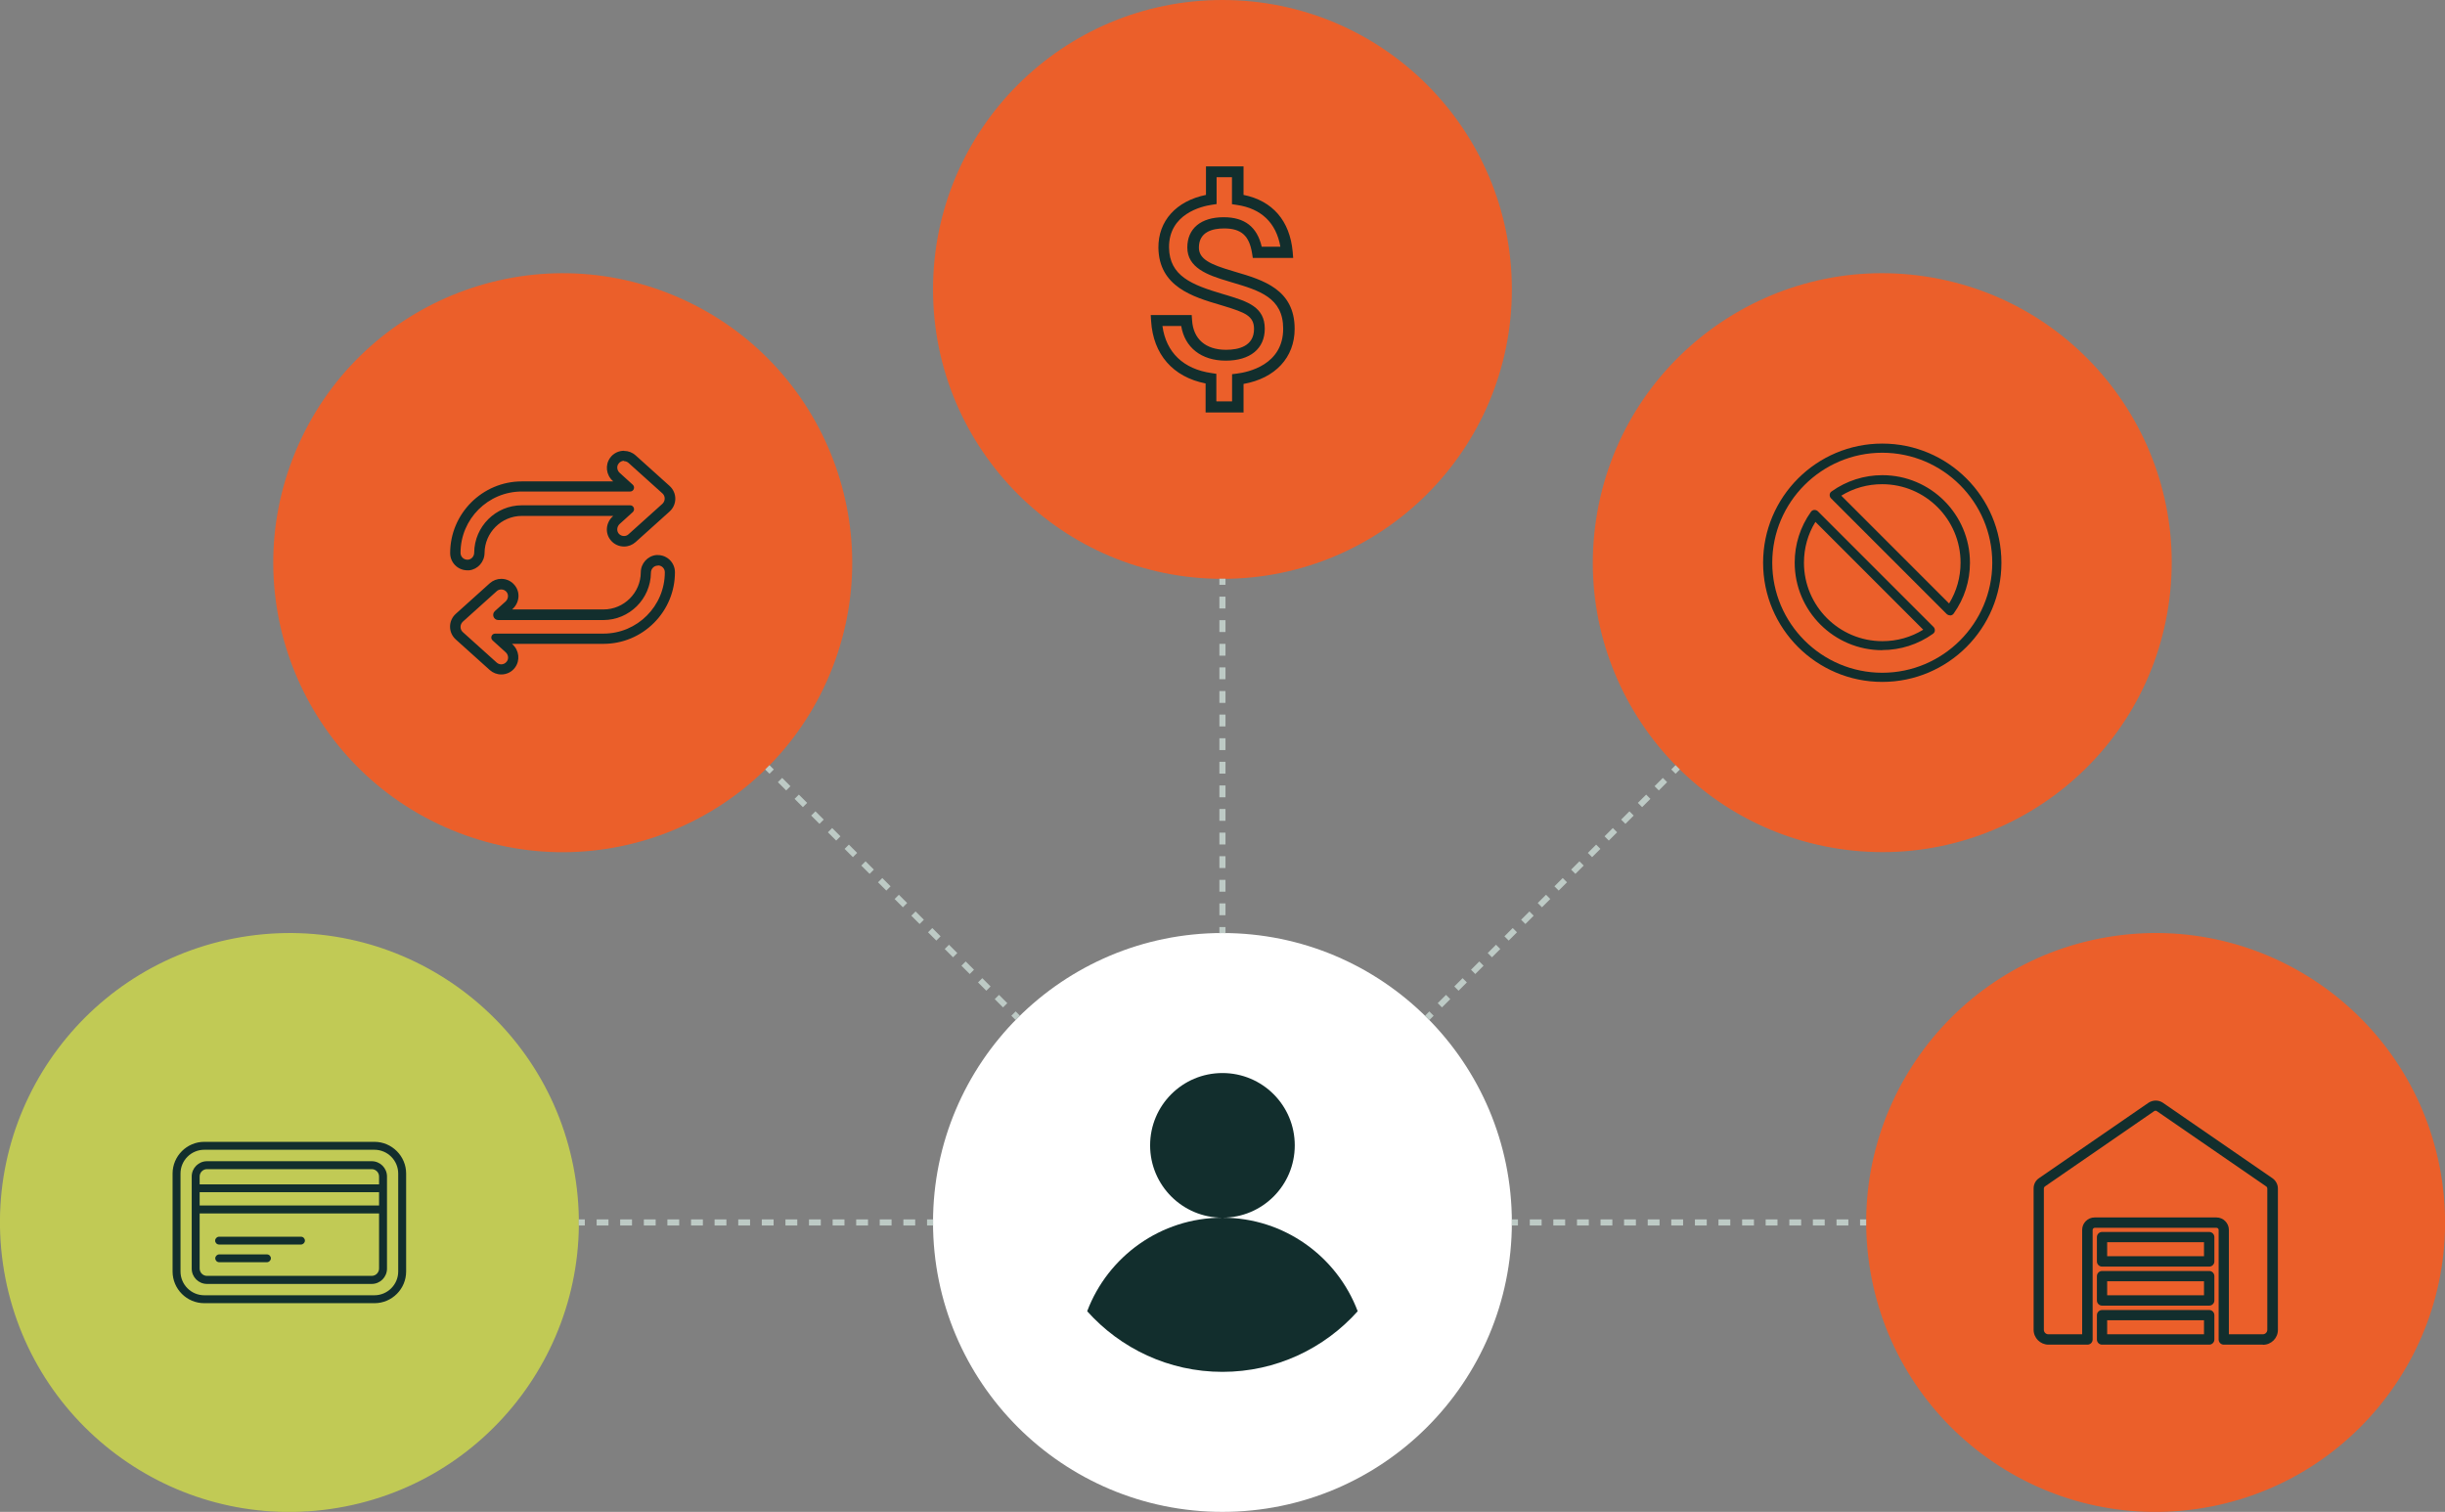 <?xml version="1.0" encoding="UTF-8"?>
<svg id="b" data-name="Camada 2" xmlns="http://www.w3.org/2000/svg" viewBox="0 0 200.47 123.96">
  <rect x="0" y="0" width="200.47" height="123.96" fill="#808080" stroke="none"/>
  <g id="c" data-name="Layer 1">
    <g>
      <circle cx="100.23" cy="23.73" r="23.73" fill="#eb5f2a"/>
      <circle cx="154.33" cy="46.14" r="23.73" transform="translate(85.53 191.78) rotate(-81.36)" fill="#eb5f2a"/>
      <circle cx="176.74" cy="100.23" r="23.73" transform="translate(-12.42 26.07) rotate(-8.15)" fill="#eb5f2a"/>
      <circle cx="23.73" cy="100.23" r="23.73" transform="translate(-13.97 4.38) rotate(-8.15)" fill="#c1ca55"/>
      <circle cx="46.14" cy="46.14" r="23.73" transform="translate(-14.21 70.95) rotate(-67.35)" fill="#eb5f2a"/>
      <circle cx="100.23" cy="100.23" r="23.73" fill="#fff"/>
      <g>
        <rect x="123.96" y="99.98" width=".5" height=".5" fill="#bdcac5"/>
        <path d="M151.55,100.48h-.97v-.5h.97v.5ZM149.61,100.48h-.97v-.5h.97v.5ZM147.68,100.48h-.97v-.5h.97v.5ZM145.74,100.48h-.97v-.5h.97v.5ZM143.81,100.48h-.97v-.5h.97v.5ZM141.87,100.48h-.97v-.5h.97v.5ZM139.94,100.48h-.97v-.5h.97v.5ZM138,100.48h-.97v-.5h.97v.5ZM136.07,100.48h-.97v-.5h.97v.5ZM134.13,100.48h-.97v-.5h.97v.5ZM132.2,100.48h-.97v-.5h.97v.5ZM130.27,100.48h-.97v-.5h.97v.5ZM128.33,100.48h-.97v-.5h.97v.5ZM126.4,100.48h-.97v-.5h.97v.5Z" fill="#bdcac5"/>
        <rect x="152.51" y="99.98" width=".5" height=".5" fill="#bdcac5"/>
      </g>
      <g>
        <rect x="47.45" y="99.98" width=".5" height=".5" fill="#bdcac5"/>
        <path d="M75.04,100.48h-.97v-.5h.97v.5ZM73.1,100.48h-.97v-.5h.97v.5ZM71.17,100.48h-.97v-.5h.97v.5ZM69.24,100.48h-.97v-.5h.97v.5ZM67.3,100.48h-.97v-.5h.97v.5ZM65.37,100.48h-.97v-.5h.97v.5ZM63.43,100.48h-.97v-.5h.97v.5ZM61.5,100.48h-.97v-.5h.97v.5ZM59.56,100.48h-.97v-.5h.97v.5ZM57.63,100.48h-.97v-.5h.97v.5ZM55.69,100.48h-.97v-.5h.97v.5ZM53.76,100.48h-.97v-.5h.97v.5ZM51.82,100.48h-.97v-.5h.97v.5ZM49.89,100.48h-.97v-.5h.97v.5Z" fill="#bdcac5"/>
        <rect x="76.01" y="99.98" width=".5" height=".5" fill="#bdcac5"/>
      </g>
      <g>
        <rect x="62.84" y="62.84" width=".5" height=".5" transform="translate(-26.13 63.09) rotate(-45)" fill="#bdcac5"/>
        <path d="M82.24,82.6l-.68-.68.35-.35.68.68-.35.35ZM80.87,81.23l-.68-.68.35-.35.68.68-.35.35ZM79.51,79.86l-.68-.68.35-.35.68.68-.35.35ZM78.14,78.49l-.68-.68.35-.35.68.68-.35.35ZM76.77,77.12l-.68-.68.35-.35.68.68-.35.35ZM75.4,75.76l-.68-.68.35-.35.68.68-.35.35ZM74.03,74.39l-.68-.68.35-.35.68.68-.35.35ZM72.67,73.02l-.68-.68.35-.35.68.68-.35.35ZM71.3,71.65l-.68-.68.35-.35.68.68-.35.35ZM69.93,70.28l-.68-.68.35-.35.68.68-.35.35ZM68.56,68.92l-.68-.68.35-.35.68.68-.35.35ZM67.19,67.55l-.68-.68.35-.35.68.68-.35.35ZM65.83,66.18l-.68-.68.35-.35.68.68-.35.35ZM64.46,64.81l-.68-.68.35-.35.68.68-.35.35Z" fill="#bdcac5"/>
        <rect x="83.03" y="83.03" width=".5" height=".5" transform="translate(-34.5 83.28) rotate(-45)" fill="#bdcac5"/>
      </g>
      <g>
        <rect x="99.98" y="47.45" width=".5" height=".5" fill="#bdcac5"/>
        <path d="M100.48,75.04h-.5v-.97h.5v.97ZM100.48,73.11h-.5v-.97h.5v.97ZM100.48,71.17h-.5v-.97h.5v.97ZM100.48,69.24h-.5v-.97h.5v.97ZM100.48,67.3h-.5v-.97h.5v.97ZM100.48,65.37h-.5v-.97h.5v.97ZM100.48,63.43h-.5v-.97h.5v.97ZM100.48,61.5h-.5v-.97h.5v.97ZM100.48,59.56h-.5v-.97h.5v.97ZM100.48,57.63h-.5v-.97h.5v.97ZM100.48,55.69h-.5v-.97h.5v.97ZM100.48,53.76h-.5v-.97h.5v.97ZM100.48,51.82h-.5v-.97h.5v.97ZM100.48,49.89h-.5v-.97h.5v.97Z" fill="#bdcac5"/>
        <rect x="99.98" y="76.01" width=".5" height=".5" fill="#bdcac5"/>
      </g>
      <g>
        <rect x="137.13" y="62.84" width=".5" height=".5" transform="translate(-4.37 115.62) rotate(-45)" fill="#bdcac5"/>
        <path d="M118.23,82.6l-.35-.35.68-.68.35.35-.68.68ZM119.59,81.23l-.35-.35.68-.68.35.35-.68.68ZM120.96,79.86l-.35-.35.68-.68.35.35-.68.68ZM122.33,78.49l-.35-.35.68-.68.35.35-.68.68ZM123.7,77.12l-.35-.35.68-.68.35.35-.68.68ZM125.07,75.76l-.35-.35.68-.68.35.35-.68.68ZM126.43,74.39l-.35-.35.68-.68.35.35-.68.68ZM127.8,73.02l-.35-.35.68-.68.35.35-.68.68ZM129.17,71.65l-.35-.35.68-.68.35.35-.68.68ZM130.54,70.28l-.35-.35.68-.68.35.35-.68.68ZM131.91,68.92l-.35-.35.68-.68.35.35-.68.68ZM133.27,67.55l-.35-.35.68-.68.35.35-.68.68ZM134.64,66.18l-.35-.35.68-.68.35.35-.68.68ZM136.01,64.81l-.35-.35.68-.68.35.35-.68.68Z" fill="#bdcac5"/>
        <rect x="116.94" y="83.03" width=".5" height=".5" transform="translate(-24.56 107.26) rotate(-45)" fill="#bdcac5"/>
      </g>
      <g>
        <path d="M51.16,37.81c.13,0,.27.05.37.14l2.79,2.51c.12.11.18.26.18.42s-.07.31-.18.42l-2.79,2.51c-.11.1-.24.14-.37.14-.16,0-.32-.07-.43-.2-.19-.23-.15-.58.08-.79l1.07-.97c.22-.2.08-.56-.21-.56h-8.88c-2.15,0-3.89,1.74-3.91,3.88,0,.29-.21.55-.5.58-.02,0-.04,0-.06,0-.31,0-.56-.25-.56-.56,0-2.77,2.25-5.03,5.03-5.03h8.88c.29,0,.43-.36.21-.56l-1.07-.97c-.22-.2-.27-.53-.09-.76.11-.15.28-.23.45-.23M51.16,36.96c-.45,0-.87.21-1.13.57-.43.59-.34,1.4.21,1.9l.04.04h-7.49c-3.24,0-5.88,2.64-5.88,5.88,0,.78.63,1.41,1.41,1.41.05,0,.1,0,.15,0,.71-.08,1.25-.69,1.26-1.42.01-1.67,1.38-3.04,3.06-3.04h7.49l-.04.04c-.57.52-.65,1.38-.16,1.96.27.33.67.51,1.09.51.35,0,.68-.13.94-.36l2.79-2.51c.3-.27.47-.65.47-1.05s-.17-.78-.47-1.05l-2.79-2.51c-.26-.23-.59-.36-.94-.36h0Z" fill="#122e2d"/>
        <path d="M53.95,46.36c.31,0,.56.25.56.56,0,2.77-2.25,5.03-5.03,5.03h-8.88c-.29,0-.43.36-.21.56l1.07.97c.22.2.27.53.09.76-.11.15-.28.23-.45.23-.13,0-.27-.05-.37-.14l-2.79-2.51c-.12-.11-.18-.26-.18-.42,0-.16.07-.31.18-.42l2.79-2.51c.11-.1.24-.14.37-.14.16,0,.32.07.43.2.19.23.15.58-.08.79l-.87.78c-.29.26-.11.74.28.74h8.6c2.15,0,3.89-1.74,3.91-3.88,0-.29.21-.55.5-.58.02,0,.04,0,.06,0M53.95,45.51s-.1,0-.15,0c-.71.08-1.26.69-1.26,1.42-.01,1.67-1.38,3.04-3.06,3.04h-7.49l.04-.04c.57-.52.65-1.38.16-1.96-.27-.33-.67-.51-1.09-.51-.35,0-.68.13-.94.36l-2.79,2.51c-.3.27-.47.65-.47,1.05,0,.4.17.78.47,1.05l2.79,2.51c.26.23.59.36.94.36.45,0,.87-.21,1.13-.57.43-.59.34-1.4-.21-1.9l-.04-.04h7.49c1.57,0,3.04-.61,4.15-1.72,1.11-1.11,1.72-2.59,1.72-4.15,0-.78-.63-1.41-1.41-1.41h0Z" fill="#122e2d"/>
      </g>
      <path d="M101.93,33.82h-3.08v-2.38c-2.68-.53-4.3-2.38-4.47-5.13l-.03-.48h3.36l.03.43c.1,1.54,1.11,2.42,2.79,2.42,1.04,0,2.29-.3,2.29-1.71,0-1.07-.75-1.35-2.44-1.87l-.33-.1c-2.24-.66-5.02-1.49-5.07-4.68-.02-2.21,1.46-3.84,3.9-4.34v-2.34h3.08v2.34c2.38.48,3.8,2.12,4.03,4.67l.04.5h-3.31l-.06-.38c-.23-1.45-.89-2.04-2.29-2.04-.94,0-2.07.27-2.07,1.57,0,.94.92,1.38,2.73,1.91l.26.08c2.28.67,4.86,1.44,4.86,4.67,0,2.36-1.6,4.06-4.19,4.52v2.35ZM99.76,32.91h1.26v-2.23l.4-.05c.89-.11,3.79-.7,3.79-3.68,0-2.55-1.95-3.13-4.21-3.8l-.26-.08c-1.78-.52-3.39-1.13-3.39-2.78,0-1.55,1.11-2.48,2.98-2.48,1.72,0,2.74.79,3.12,2.42h1.53c-.34-1.96-1.57-3.14-3.58-3.43l-.39-.06v-2.21h-1.26v2.2l-.39.06c-.83.12-3.53.74-3.51,3.5.03,2.34,1.85,3.06,4.42,3.82l.34.1c1.66.51,3.09.95,3.09,2.74,0,1.64-1.2,2.62-3.2,2.62s-3.36-1.08-3.65-2.84h-1.54c.3,2.17,1.72,3.53,4.03,3.86l.39.06v2.24Z" fill="#122e2d"/>
      <path d="M154.33,55.91c-5.39,0-9.77-4.38-9.77-9.77s4.38-9.77,9.77-9.77,9.77,4.38,9.77,9.77-4.38,9.77-9.77,9.77ZM154.33,37.12c-4.97,0-9.02,4.05-9.02,9.02s4.05,9.02,9.02,9.02,9.02-4.05,9.02-9.02-4.05-9.02-9.02-9.02ZM154.33,53.31c-3.96,0-7.18-3.22-7.18-7.18,0-1.5.46-2.94,1.33-4.16.06-.09.16-.15.27-.16.11,0,.22.03.3.11l9.48,9.48c.08.08.12.19.11.3,0,.11-.07.21-.16.27-1.22.87-2.66,1.33-4.16,1.33ZM148.85,42.79c-.62,1-.94,2.15-.94,3.35,0,3.54,2.88,6.43,6.43,6.43,1.2,0,2.34-.32,3.35-.94l-8.83-8.83ZM159.88,50.45c-.1,0-.19-.04-.27-.11l-9.48-9.48c-.08-.08-.12-.19-.11-.3,0-.11.07-.21.16-.27,1.22-.87,2.66-1.33,4.16-1.33,3.96,0,7.18,3.22,7.18,7.18,0,1.5-.46,2.94-1.33,4.16-.06.09-.16.15-.27.16-.01,0-.02,0-.03,0ZM150.98,40.65l8.83,8.83c.62-1.01.94-2.15.94-3.35,0-3.54-2.88-6.43-6.43-6.43-1.2,0-2.34.32-3.35.94Z" fill="#122e2d"/>
      <g>
        <path d="M185.53,110.25h-3.2c-.23,0-.42-.19-.42-.42v-8.99c0-.09-.08-.17-.17-.17h-9.99c-.09,0-.17.08-.17.17v8.99c0,.23-.19.42-.42.42h-3.2c-.67,0-1.22-.55-1.22-1.22v-11.59c0-.34.16-.65.44-.84l8.99-6.19c.36-.23.81-.23,1.16,0l9,6.2s0,0,0,0c.27.19.44.51.44.84v11.59c0,.68-.55,1.22-1.22,1.22ZM182.76,109.4h2.77c.21,0,.37-.17.37-.37v-11.59c0-.06-.03-.11-.07-.15l-8.99-6.19c-.06-.04-.15-.04-.21,0l-8.98,6.19s-.07.08-.07.15v11.59c0,.21.17.37.37.37h2.77v-8.56c0-.56.46-1.02,1.02-1.02h9.99c.56,0,1.02.46,1.02,1.02v8.56Z" fill="#122e2d"/>
        <path d="M181.14,107.05h-8.79c-.23,0-.42-.19-.42-.42v-2c0-.23.19-.42.42-.42h8.79c.23,0,.42.19.42.42v2c0,.23-.19.42-.42.42ZM172.77,106.2h7.94v-1.15h-7.94v1.15Z" fill="#122e2d"/>
        <path d="M181.14,110.25h-8.79c-.23,0-.42-.19-.42-.42v-2c0-.23.19-.42.42-.42h8.79c.23,0,.42.19.42.42v2c0,.23-.19.42-.42.42ZM172.77,109.4h7.94v-1.15h-7.94v1.15Z" fill="#122e2d"/>
        <path d="M181.14,103.85h-8.79c-.23,0-.42-.19-.42-.42v-2c0-.23.19-.42.42-.42h8.79c.23,0,.42.19.42.42v2c0,.23-.19.42-.42.42ZM172.77,103h7.94v-1.15h-7.94v1.15Z" fill="#122e2d"/>
      </g>
      <path d="M100.23,112.48c-4.4,0-8.36-1.92-11.09-4.97,1.69-4.48,6.02-7.67,11.09-7.67-3.27,0-5.93-2.65-5.93-5.93s2.65-5.93,5.93-5.93,5.93,2.65,5.93,5.93-2.65,5.93-5.93,5.93c5.07,0,9.4,3.19,11.09,7.67-2.73,3.05-6.69,4.97-11.09,4.97Z" fill="#122e2d"/>
      <g>
        <path d="M30.7,106.85h-13.95c-1.43,0-2.6-1.16-2.6-2.6v-8.03c0-1.43,1.17-2.6,2.6-2.6h13.95c1.43,0,2.6,1.17,2.6,2.6v8.03c0,1.43-1.16,2.6-2.6,2.6ZM16.75,94.27c-1.07,0-1.95.87-1.95,1.95v8.03c0,1.07.87,1.95,1.95,1.95h13.95c1.07,0,1.95-.87,1.95-1.95v-8.03c0-1.07-.87-1.95-1.95-1.95h-13.95Z" fill="#122e2d"/>
        <path d="M30.48,95.21h-13.51c-.69,0-1.25.56-1.25,1.25v7.56c0,.69.56,1.25,1.25,1.25h13.51c.69,0,1.25-.56,1.25-1.25v-7.56c0-.69-.56-1.25-1.25-1.25ZM16.97,95.86h13.51c.33,0,.6.27.6.6v.65h-14.71v-.65c0-.33.27-.6.6-.6ZM31.08,98.84h-14.71v-1.09h14.71v1.09ZM30.48,104.61h-13.51c-.33,0-.6-.27-.6-.6v-4.52h14.71v4.52c0,.33-.27.6-.6.6Z" fill="#122e2d"/>
        <path d="M21.89,103.49h-3.92c-.18,0-.32-.15-.32-.32s.15-.32.32-.32h3.92c.18,0,.32.15.32.32s-.15.32-.32.32ZM24.68,102.04h-6.72c-.18,0-.32-.15-.32-.32s.15-.32.32-.32h6.72c.18,0,.32.15.32.32s-.15.32-.32.32Z" fill="#122e2d"/>
      </g>
    </g>
  </g>
</svg>